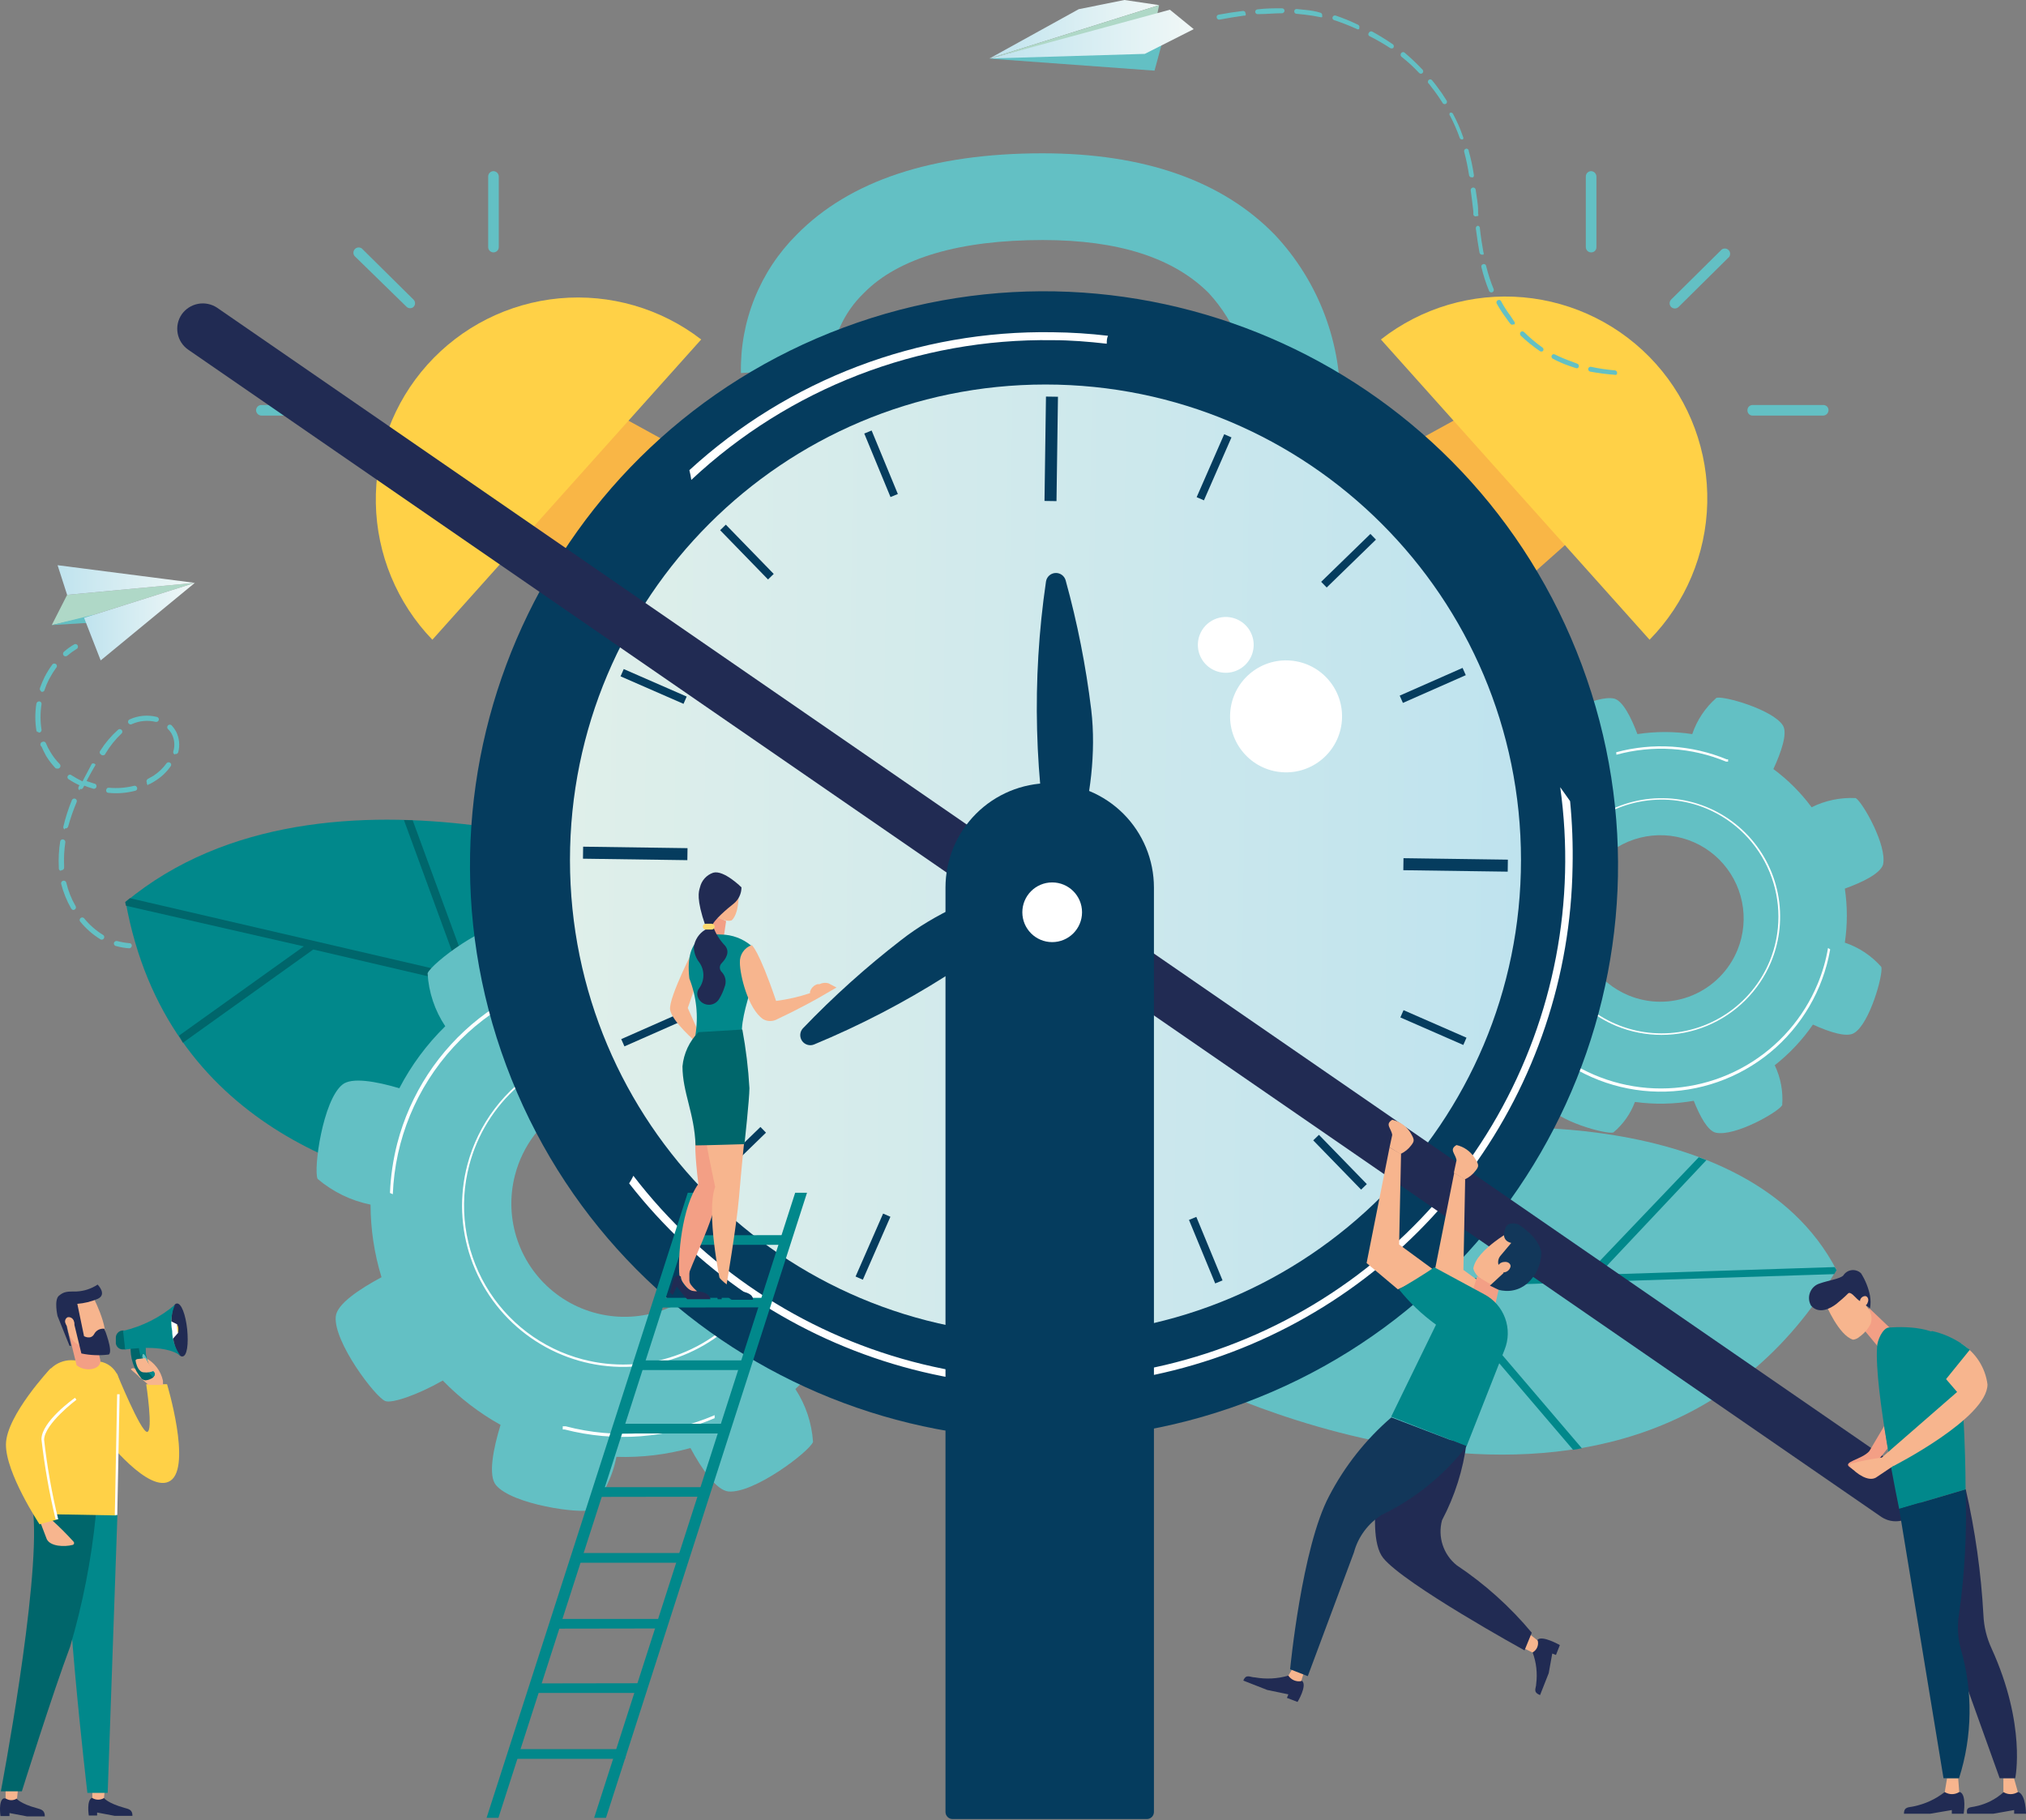<svg width="128" height="115" viewBox="0 0 128 115" fill="none" xmlns="http://www.w3.org/2000/svg">
<rect x="0" y="0" width="128" height="115" fill="#808080" stroke="none"/>
<path d="M92.279 71.371C92.279 71.371 110.379 69.392 116.026 80.24C103.26 101.706 75 86.985 75 86.985L92.279 71.371Z" fill="#63C0C4"/>
<path d="M116.026 80.264L115.881 80.505L91.229 81.301L99.941 91.51L99.386 91.606L90.614 81.326L80.961 81.627L81.516 81.132L100.255 80.529L107.326 73.12L107.809 73.301L100.991 80.541L115.917 80.059C115.966 80.136 116.011 80.217 116.05 80.3L116.026 80.264Z" fill="#01888B"/>
<path d="M30.363 72.911C31.376 70.586 33.198 68.708 35.491 67.624C36.681 67.102 37.963 66.825 39.262 66.811C40.56 66.798 41.848 67.047 43.048 67.543C44.46 68.065 45.708 68.95 46.668 70.109L52.68 67.387L42.465 55.228C42.465 55.228 20.654 46.432 7.94 56.983C10.506 71.198 23.056 74.707 29.742 75.576C29.817 74.662 30.027 73.764 30.363 72.911Z" fill="#01888B"/>
<path d="M25.519 51.812L29.105 61.604L8.207 56.751L7.91 56.999L7.957 57.228L19.191 59.796L11.312 65.433L11.438 65.669L11.554 65.885L19.791 59.993L38.502 64.361L24.946 74.642L25.58 74.808L39.124 64.457L52.344 67.492L52.648 67.328L52.38 67.042L29.713 61.746L26.073 51.831L25.519 51.812Z" fill="#00666B"/>
<path d="M41.958 64.203C43.58 66.166 44.38 68.682 44.19 71.222C44.13 72.24 43.884 73.239 43.464 74.168C46.011 74.572 48.533 75.116 51.02 75.798C52.638 76.244 54.245 76.735 55.852 77.237L45.082 64.102C43.773 63.781 42.446 63.531 41.109 63.354C41.409 63.62 41.692 63.903 41.958 64.203Z" fill="#FFD147"/>
<path d="M50.997 75.798L52.939 76.356L55.483 76.824L54.981 76.199L43.475 74.09V74.168C46.011 74.573 48.522 75.117 50.997 75.798Z" fill="white"/>
<path d="M86.675 29.417L93.896 25.444L100.647 32.866L93.739 39.004L88.159 32.341L86.675 29.417Z" fill="#F9B646"/>
<path d="M104.218 40.421C106.486 38.108 107.788 35.02 107.862 31.782C107.936 28.544 106.775 25.4 104.616 22.986C102.456 20.573 99.46 19.071 96.234 18.785C93.008 18.5 89.794 19.452 87.244 21.449L104.218 40.421Z" fill="#FFD147"/>
<path d="M44.87 29.417L37.639 25.444L30.898 32.866L37.806 39.004L43.386 32.341L44.87 29.417Z" fill="#F9B646"/>
<path d="M27.316 40.421C25.08 38.1 23.804 35.019 23.745 31.796C23.686 28.574 24.848 25.448 26.998 23.047C29.148 20.646 32.127 19.146 35.336 18.85C38.545 18.554 41.748 19.482 44.301 21.449L27.316 40.421Z" fill="#FFD147"/>
<path d="M84.666 25.813L78.997 25.411C79.037 22.859 78.094 20.39 76.364 18.514C74.132 16.282 70.65 15.166 65.884 15.166C60.673 15.166 56.767 16.282 54.58 18.514C53.288 19.756 52.535 21.455 52.481 23.246L46.812 23.57C46.777 21.948 47.071 20.337 47.678 18.833C48.284 17.329 49.189 15.964 50.339 14.82C53.687 11.416 58.887 9.687 65.862 9.687C72.301 9.687 77.234 11.428 80.548 14.842C81.924 16.309 82.996 18.034 83.703 19.916C84.409 21.799 84.737 23.803 84.666 25.813Z" fill="#63C0C4"/>
<path d="M20.063 74.484C21.022 75.302 22.174 75.863 23.411 76.113C23.414 77.668 23.648 79.213 24.103 80.7C22.697 81.459 21.279 82.396 21.212 83.189C21.067 84.784 23.701 88.266 24.337 88.523C24.739 88.69 26.346 88.155 27.975 87.228C29.048 88.335 30.278 89.279 31.624 90.029C31.156 91.558 30.832 93.232 31.334 93.835C32.361 95.074 36.691 95.665 37.316 95.397C38.141 94.442 38.703 93.288 38.945 92.049C40.523 92.101 42.1 91.913 43.621 91.492C44.358 92.853 45.262 94.159 46.02 94.237C47.627 94.382 51.109 91.737 51.366 91.112C51.289 89.918 50.905 88.765 50.25 87.764C51.463 86.643 52.495 85.341 53.308 83.903C54.703 84.293 56.12 84.517 56.656 84.07C57.895 83.043 58.486 78.713 58.218 78.077C57.407 77.354 56.423 76.851 55.361 76.615C55.431 74.896 55.22 73.178 54.736 71.526C55.919 70.835 56.968 70.053 57.024 69.373C57.169 67.777 54.535 64.295 53.899 64.038C52.85 64.085 51.83 64.404 50.942 64.965C49.742 63.707 48.343 62.655 46.802 61.851C47.159 60.534 47.337 59.24 46.902 58.726C45.875 57.487 41.545 56.896 40.92 57.164C40.226 57.989 39.76 58.981 39.57 60.043C37.876 60.036 36.192 60.299 34.582 60.824C33.867 59.574 33.042 58.436 32.35 58.369C30.743 58.224 27.261 60.869 27.015 61.494C27.081 62.69 27.467 63.846 28.131 64.842C26.964 65.986 25.984 67.308 25.23 68.759C23.757 68.324 22.205 68.045 21.625 68.536C20.398 69.529 19.795 73.848 20.063 74.484ZM41.266 69.127C42.636 69.484 43.868 70.24 44.808 71.298C45.748 72.356 46.352 73.668 46.546 75.07C46.74 76.472 46.513 77.899 45.895 79.172C45.278 80.445 44.296 81.506 43.075 82.222C41.854 82.937 40.449 83.273 39.036 83.19C37.623 83.106 36.268 82.605 35.14 81.75C34.012 80.896 33.163 79.726 32.7 78.389C32.237 77.052 32.181 75.607 32.539 74.238C32.775 73.33 33.187 72.476 33.752 71.727C34.318 70.978 35.026 70.348 35.836 69.873C36.646 69.398 37.541 69.088 38.471 68.96C39.401 68.832 40.347 68.889 41.255 69.127H41.266Z" fill="#63C0C4"/>
<path d="M41.925 66.337C43.875 66.843 45.631 67.916 46.97 69.42C48.31 70.924 49.173 72.792 49.451 74.788C49.728 76.783 49.407 78.815 48.529 80.628C47.65 82.441 46.253 83.952 44.515 84.97C42.777 85.989 40.776 86.469 38.765 86.349C36.755 86.229 34.825 85.516 33.219 84.298C31.614 83.081 30.407 81.415 29.749 79.511C29.092 77.607 29.014 75.55 29.526 73.602C30.213 70.999 31.903 68.773 34.227 67.412C36.55 66.05 39.318 65.664 41.925 66.337ZM36.814 85.889C38.735 86.393 40.762 86.316 42.639 85.668C44.516 85.02 46.159 83.829 47.36 82.248C48.561 80.666 49.266 78.764 49.386 76.782C49.507 74.8 49.037 72.826 48.036 71.111C47.035 69.396 45.547 68.016 43.762 67.146C41.977 66.275 39.974 65.954 38.007 66.222C36.039 66.49 34.195 67.335 32.707 68.65C31.219 69.966 30.155 71.693 29.649 73.613C29.312 74.89 29.231 76.22 29.409 77.528C29.587 78.836 30.021 80.096 30.686 81.237C31.352 82.377 32.236 83.374 33.287 84.173C34.338 84.971 35.537 85.554 36.814 85.889Z" fill="white"/>
<path d="M24.638 75.377L24.817 75.455C24.953 72.006 26.307 68.716 28.639 66.171C30.97 63.625 34.128 61.989 37.552 61.551C40.976 61.114 44.445 61.904 47.341 63.781C50.238 65.658 52.376 68.501 53.375 71.806H53.576C52.666 68.704 50.764 65.985 48.161 64.068C45.558 62.151 42.398 61.14 39.166 61.191C35.934 61.241 32.807 62.351 30.265 64.349C27.724 66.347 25.908 69.123 25.096 72.252C24.834 73.275 24.68 74.322 24.638 75.377Z" fill="white"/>
<path d="M45.15 89.416C42.18 90.692 38.869 90.939 35.742 90.119H35.553C35.553 90.186 35.553 90.253 35.553 90.32H35.675C38.826 91.135 42.158 90.884 45.15 89.606C45.145 89.542 45.145 89.479 45.15 89.416Z" fill="white"/>
<path d="M118.859 61.093C118.24 60.387 117.444 59.858 116.554 59.561C116.723 58.429 116.723 57.278 116.554 56.146C117.664 55.748 118.774 55.205 118.967 54.638C119.245 53.431 117.676 50.68 117.242 50.426C116.278 50.378 115.319 50.577 114.454 51.005C113.775 50.086 112.961 49.272 112.041 48.592C112.536 47.518 112.946 46.336 112.644 45.841C112.017 44.84 108.928 43.959 108.445 44.091C107.741 44.706 107.212 45.498 106.913 46.384C105.765 46.209 104.598 46.209 103.45 46.384C103.052 45.322 102.521 44.272 101.978 44.14C100.831 43.874 98.02 45.443 97.779 45.877C97.711 46.741 97.873 47.607 98.249 48.387C97.232 49.056 96.324 49.878 95.558 50.825C94.581 50.39 93.579 50.088 93.145 50.366C92.144 50.993 91.275 54.082 91.407 54.565C91.915 55.181 92.577 55.651 93.326 55.929C93.127 57.176 93.127 58.446 93.326 59.693C92.397 60.08 91.552 60.538 91.444 61.033C91.166 62.239 92.747 64.978 93.181 65.232C93.949 65.298 94.721 65.17 95.426 64.858C96.173 65.893 97.087 66.798 98.129 67.537C97.73 68.466 97.477 69.383 97.73 69.805C98.358 70.819 101.447 71.687 101.929 71.555C102.544 71.041 103.014 70.375 103.293 69.624C104.528 69.794 105.782 69.769 107.009 69.552C107.396 70.529 107.89 71.446 108.397 71.567C109.604 71.832 112.355 70.264 112.596 69.829C112.663 68.962 112.501 68.092 112.126 67.307C113.054 66.576 113.868 65.71 114.539 64.737C115.577 65.208 116.675 65.57 117.145 65.268C118.123 64.677 118.991 61.576 118.859 61.093ZM102.883 62.891C101.923 62.492 101.103 61.818 100.526 60.954C99.949 60.09 99.641 59.075 99.64 58.036C99.64 56.996 99.947 55.981 100.523 55.116C101.099 54.251 101.918 53.576 102.877 53.176C103.836 52.777 104.892 52.67 105.912 52.87C106.932 53.069 107.869 53.566 108.607 54.298C109.344 55.03 109.849 55.964 110.056 56.982C110.264 58 110.165 59.057 109.773 60.019C109.511 60.661 109.124 61.246 108.636 61.738C108.147 62.231 107.566 62.622 106.925 62.889C106.285 63.156 105.598 63.293 104.904 63.294C104.21 63.294 103.523 63.157 102.883 62.891Z" fill="#63C0C4"/>
<path d="M102.11 64.822C100.745 64.253 99.578 63.293 98.758 62.062C97.939 60.83 97.502 59.384 97.504 57.905C97.506 56.425 97.947 54.98 98.77 53.751C99.593 52.522 100.762 51.565 102.129 51C103.496 50.435 105 50.289 106.451 50.578C107.901 50.868 109.233 51.581 110.278 52.628C111.324 53.675 112.035 55.007 112.323 56.458C112.611 57.909 112.463 59.413 111.896 60.779C111.131 62.61 109.671 64.063 107.838 64.82C106.004 65.578 103.945 65.578 102.11 64.822ZM107.818 51.09C106.469 50.529 104.985 50.38 103.552 50.663C102.119 50.946 100.802 51.647 99.767 52.678C98.733 53.709 98.028 55.024 97.74 56.456C97.453 57.889 97.597 59.374 98.154 60.724C98.711 62.074 99.656 63.229 100.87 64.042C102.083 64.856 103.51 65.291 104.971 65.293C106.431 65.295 107.86 64.864 109.075 64.054C110.291 63.244 111.239 62.092 111.8 60.743C112.545 58.934 112.545 56.904 111.799 55.096C111.053 53.287 109.622 51.847 107.818 51.09Z" fill="white"/>
<path d="M115.625 59.983L115.492 59.898C115.361 60.673 115.142 61.43 114.841 62.155C113.944 64.318 112.364 66.129 110.341 67.31C108.319 68.491 105.966 68.978 103.641 68.696C101.316 68.414 99.147 67.379 97.466 65.749C95.784 64.12 94.682 61.984 94.328 59.669H94.183C94.552 62.224 95.819 64.564 97.758 66.27C99.696 67.975 102.179 68.934 104.76 68.975C107.341 69.015 109.853 68.135 111.844 66.492C113.835 64.848 115.175 62.549 115.625 60.007V59.983Z" fill="white"/>
<path d="M102.123 47.687C104.416 47.06 106.852 47.213 109.049 48.122H109.181C109.175 48.074 109.175 48.025 109.181 47.977H109.085C106.873 47.063 104.421 46.907 102.11 47.53L102.123 47.687Z" fill="white"/>
<path d="M78.611 88.648C97.377 81.66 106.925 60.784 99.938 42.018C92.951 23.253 72.074 13.705 53.309 20.692C34.543 27.679 24.995 48.556 31.982 67.321C38.969 86.087 59.846 95.635 78.611 88.648Z" fill="#053C5E"/>
<path d="M99.197 50.621L99.096 50.476L98.572 49.739C99.578 56.919 98.179 64.23 94.594 70.532C91.008 76.833 85.438 81.771 78.752 84.574C72.066 87.377 64.64 87.889 57.633 86.029C50.626 84.169 44.431 80.041 40.016 74.291C39.938 74.457 39.848 74.617 39.748 74.771C43.993 80.208 49.82 84.194 56.426 86.18C63.032 88.165 70.092 88.053 76.631 85.857C83.17 83.662 88.867 79.492 92.937 73.923C97.007 68.353 99.248 61.658 99.353 54.761C99.383 53.379 99.331 51.997 99.197 50.621Z" fill="white"/>
<path d="M43.676 30.321C49.857 24.533 58.042 21.369 66.509 21.494C67.625 21.494 68.741 21.583 69.924 21.717C69.924 21.55 69.924 21.382 70.002 21.215C68.847 21.079 67.684 21.004 66.52 20.992C58.031 20.849 49.811 23.969 43.553 29.707C43.606 29.91 43.647 30.114 43.676 30.321Z" fill="white"/>
<path d="M66.052 84.379C82.644 84.379 96.094 70.929 96.094 54.337C96.094 37.745 82.644 24.295 66.052 24.295C49.46 24.295 36.01 37.745 36.01 54.337C36.01 70.929 49.46 84.379 66.052 84.379Z" fill="url(#paint0_linear_18_17946)"/>
<path d="M66.083 25.057L65.99 31.652L66.748 31.663L66.841 25.068L66.083 25.057Z" fill="#053C5E"/>
<path d="M65.342 76.913L65.248 83.508L66.007 83.519L66.1 76.924L65.342 76.913Z" fill="#053C5E"/>
<path d="M88.671 54.224L88.66 54.983L95.255 55.075L95.265 54.316L88.671 54.224Z" fill="#053C5E"/>
<path d="M36.842 53.497L36.831 54.256L43.426 54.349L43.437 53.59L36.842 53.497Z" fill="#053C5E"/>
<path d="M83.328 71.703L82.968 72.053L85.994 75.166L86.354 74.816L83.328 71.703Z" fill="#053C5E"/>
<path d="M45.857 33.15L45.497 33.5L48.523 36.613L48.883 36.263L45.857 33.15Z" fill="#053C5E"/>
<path d="M86.581 33.735L83.469 36.761L83.819 37.121L86.931 34.095L86.581 33.735Z" fill="#053C5E"/>
<path d="M48.044 71.206L44.931 74.232L45.281 74.592L48.394 71.566L48.044 71.206Z" fill="#053C5E"/>
<path d="M92.403 42.201L88.431 43.953L88.634 44.413L92.606 42.66L92.403 42.201Z" fill="#053C5E"/>
<path d="M43.22 63.903L39.249 65.656L39.451 66.115L43.423 64.363L43.22 63.903Z" fill="#053C5E"/>
<path d="M77.343 27.436L75.603 31.413L76.063 31.614L77.803 27.637L77.343 27.436Z" fill="#053C5E"/>
<path d="M55.794 76.679L54.054 80.656L54.514 80.857L56.255 76.88L55.794 76.679Z" fill="#053C5E"/>
<path d="M55.068 27.201L54.603 27.393L56.261 31.406L56.725 31.214L55.068 27.201Z" fill="#053C5E"/>
<path d="M75.582 76.888L75.118 77.08L76.775 81.093L77.239 80.901L75.582 76.888Z" fill="#053C5E"/>
<path d="M39.407 42.274L39.206 42.734L43.184 44.472L43.385 44.012L39.407 42.274Z" fill="#053C5E"/>
<path d="M88.674 63.826L88.473 64.286L92.45 66.026L92.651 65.566L88.674 63.826Z" fill="#053C5E"/>
<path d="M66.565 55.453C65.335 49.288 65.173 42.958 66.085 36.738C66.108 36.596 66.179 36.465 66.285 36.368C66.392 36.271 66.529 36.213 66.673 36.204C66.817 36.195 66.96 36.235 67.079 36.318C67.197 36.401 67.283 36.522 67.324 36.66C68.065 39.343 68.606 42.077 68.942 44.84C69.6 50.353 67.224 56.435 66.565 55.453Z" fill="#053C5E"/>
<path d="M67.257 55.955C62.595 60.189 57.238 63.587 51.421 65.999C51.288 66.05 51.142 66.054 51.007 66.012C50.871 65.97 50.753 65.884 50.672 65.767C50.591 65.65 50.552 65.509 50.56 65.367C50.568 65.225 50.624 65.09 50.718 64.984C52.645 62.973 54.719 61.108 56.923 59.404C61.309 55.967 67.759 54.884 67.257 55.955Z" fill="#053C5E"/>
<path d="M63.764 53.79C63.757 54.307 63.904 54.814 64.186 55.247C64.467 55.68 64.871 56.02 65.345 56.223C65.82 56.427 66.344 56.486 66.852 56.391C67.36 56.297 67.828 56.054 68.198 55.694C68.568 55.333 68.822 54.871 68.93 54.366C69.037 53.861 68.992 53.335 68.8 52.855C68.609 52.376 68.279 51.964 67.854 51.671C67.428 51.379 66.925 51.219 66.409 51.212C66.066 51.207 65.724 51.269 65.405 51.395C65.086 51.522 64.795 51.711 64.549 51.95C64.303 52.19 64.107 52.476 63.972 52.792C63.838 53.108 63.767 53.447 63.764 53.79Z" fill="white"/>
<path d="M65.226 53.802C65.226 54.022 65.291 54.238 65.414 54.422C65.537 54.605 65.711 54.748 65.915 54.833C66.119 54.917 66.343 54.939 66.56 54.896C66.776 54.853 66.975 54.747 67.131 54.591C67.287 54.435 67.393 54.236 67.436 54.019C67.48 53.803 67.457 53.578 67.373 53.374C67.288 53.171 67.145 52.996 66.962 52.874C66.778 52.751 66.563 52.686 66.342 52.686C66.046 52.686 65.762 52.803 65.553 53.013C65.344 53.222 65.226 53.506 65.226 53.802Z" fill="#053C5E"/>
<path d="M110.401 25.913C110.401 25.827 110.435 25.745 110.496 25.684C110.556 25.624 110.639 25.59 110.725 25.59H115.188C115.233 25.588 115.277 25.596 115.318 25.612C115.36 25.628 115.397 25.653 115.429 25.684C115.46 25.715 115.485 25.753 115.501 25.794C115.517 25.836 115.525 25.88 115.523 25.924C115.52 26.012 115.484 26.096 115.422 26.158C115.36 26.22 115.276 26.256 115.188 26.259H110.725C110.68 26.259 110.636 26.25 110.595 26.233C110.555 26.215 110.518 26.189 110.487 26.157C110.457 26.124 110.434 26.086 110.419 26.044C110.404 26.002 110.398 25.957 110.401 25.913Z" fill="#63C0C4"/>
<path d="M100.524 15.947C100.569 15.949 100.613 15.941 100.654 15.925C100.696 15.909 100.733 15.884 100.765 15.853C100.796 15.821 100.821 15.784 100.837 15.743C100.853 15.701 100.861 15.657 100.859 15.613V11.149C100.856 11.061 100.82 10.977 100.758 10.915C100.696 10.853 100.612 10.817 100.524 10.814C100.436 10.814 100.351 10.849 100.288 10.912C100.225 10.975 100.19 11.06 100.19 11.149V15.613C100.19 15.701 100.225 15.787 100.288 15.849C100.351 15.912 100.436 15.947 100.524 15.947Z" fill="#63C0C4"/>
<path d="M105.58 19.396C105.519 19.333 105.484 19.249 105.484 19.162C105.484 19.074 105.519 18.99 105.58 18.927L108.772 15.769C108.836 15.72 108.916 15.697 108.996 15.703C109.077 15.709 109.152 15.743 109.209 15.8C109.266 15.857 109.301 15.933 109.306 16.013C109.312 16.093 109.289 16.173 109.24 16.238L106.049 19.396C105.986 19.457 105.902 19.491 105.814 19.491C105.727 19.491 105.642 19.457 105.58 19.396Z" fill="#63C0C4"/>
<path d="M21.312 25.913C21.309 25.826 21.273 25.744 21.21 25.684C21.148 25.623 21.064 25.589 20.977 25.59H16.513C16.424 25.59 16.339 25.625 16.277 25.688C16.214 25.75 16.178 25.835 16.178 25.924C16.181 26.012 16.218 26.096 16.28 26.158C16.342 26.22 16.425 26.256 16.513 26.259H20.977C21.023 26.261 21.068 26.253 21.11 26.236C21.152 26.219 21.19 26.193 21.222 26.161C21.253 26.128 21.278 26.089 21.293 26.047C21.309 26.004 21.315 25.958 21.312 25.913Z" fill="#63C0C4"/>
<path d="M31.177 15.947C31.088 15.947 31.003 15.912 30.941 15.849C30.878 15.787 30.843 15.701 30.843 15.613V11.149C30.843 11.06 30.878 10.975 30.941 10.912C31.003 10.849 31.088 10.814 31.177 10.814C31.265 10.817 31.349 10.853 31.411 10.915C31.473 10.977 31.509 11.061 31.512 11.149V15.613C31.512 15.701 31.477 15.787 31.414 15.849C31.351 15.912 31.266 15.947 31.177 15.947Z" fill="#63C0C4"/>
<path d="M26.122 19.396C26.154 19.366 26.179 19.329 26.196 19.289C26.213 19.249 26.222 19.205 26.222 19.162C26.222 19.118 26.213 19.074 26.196 19.034C26.179 18.994 26.154 18.957 26.122 18.927L22.93 15.769C22.901 15.73 22.865 15.699 22.823 15.676C22.78 15.653 22.734 15.639 22.686 15.636C22.638 15.632 22.59 15.639 22.545 15.656C22.5 15.673 22.459 15.699 22.426 15.733C22.392 15.767 22.366 15.808 22.349 15.853C22.332 15.898 22.325 15.946 22.328 15.993C22.332 16.041 22.345 16.088 22.368 16.13C22.391 16.172 22.423 16.209 22.462 16.238L25.698 19.396C25.757 19.447 25.832 19.475 25.91 19.475C25.988 19.475 26.063 19.447 26.122 19.396Z" fill="#63C0C4"/>
<path d="M84.779 45.534C84.929 43.586 83.472 41.886 81.523 41.736C79.576 41.586 77.875 43.044 77.725 44.992C77.575 46.94 79.033 48.64 80.981 48.79C82.929 48.94 84.629 47.483 84.779 45.534Z" fill="white"/>
<path d="M75.794 40.12C75.67 40.447 75.646 40.805 75.725 41.146C75.805 41.488 75.985 41.798 76.242 42.037C76.499 42.276 76.821 42.432 77.167 42.487C77.513 42.542 77.868 42.492 78.186 42.344C78.504 42.197 78.771 41.957 78.952 41.657C79.133 41.357 79.221 41.01 79.204 40.659C79.187 40.309 79.065 39.972 78.856 39.691C78.646 39.41 78.357 39.198 78.026 39.082C77.592 38.929 77.116 38.953 76.699 39.147C76.282 39.341 75.957 39.69 75.794 40.12Z" fill="white"/>
<path d="M30.742 114.857L43.453 75.362H44.201L31.49 114.857H30.742Z" fill="#01888B"/>
<path d="M37.538 114.857L50.238 75.362H50.986L38.286 114.857H37.538Z" fill="#01888B"/>
<path d="M40.049 85.953V86.567H47.08L47.203 85.953H40.049Z" fill="#01888B"/>
<path d="M41.5 82.002V82.616L48.542 82.605L48.665 82.002H41.5Z" fill="#01888B"/>
<path d="M42.705 78.052V78.654H49.747L49.859 78.041L42.705 78.052Z" fill="#01888B"/>
<path d="M38.766 89.959V90.573H45.808L45.919 89.959H38.766Z" fill="#01888B"/>
<path d="M37.561 93.966V94.58L44.603 94.569L44.725 93.966H37.561Z" fill="#01888B"/>
<path d="M36.322 98.128L36.043 98.742H43.074L43.196 98.128H36.322Z" fill="#01888B"/>
<path d="M35.005 102.291L34.715 102.905L41.757 102.894L41.868 102.291H35.005Z" fill="#01888B"/>
<path d="M33.766 106.364L33.487 106.967H40.518L40.641 106.353L33.766 106.364Z" fill="#01888B"/>
<path d="M32.751 110.516L32.461 111.13H39.491L39.614 110.516H32.751Z" fill="#01888B"/>
<path d="M43.978 59.649C43.978 59.649 42.214 63.053 42.337 63.801C42.46 64.549 43.978 65.843 43.978 65.843L44.223 65.419L43.453 63.689L44.446 60.832L43.978 59.649Z" fill="#F7B58E"/>
<path d="M45.875 58.199L45.73 59.169H44.859L44.77 57.674L45.875 58.199Z" fill="#F39F85"/>
<path d="M47.459 62.495V59.75C46.926 59.304 46.257 59.056 45.562 59.047C45.399 59.034 45.235 59.034 45.071 59.047C45.071 59.047 43.208 58.89 43.553 61.825C44.002 62.967 44.133 64.209 43.933 65.419C43.933 65.419 45.864 66.2 46.946 65.642C46.678 65.028 47.181 63.31 47.448 62.484L47.459 62.495Z" fill="#01888B"/>
<path d="M44.569 58.734C44.369 58.852 44.199 59.013 44.071 59.207C43.944 59.4 43.862 59.62 43.833 59.85C43.845 60.203 43.97 60.544 44.19 60.821C44.353 61.055 44.44 61.334 44.44 61.619C44.44 61.904 44.353 62.183 44.19 62.417C44.132 62.488 44.09 62.571 44.069 62.66C44.048 62.748 44.047 62.841 44.067 62.93C44.105 63.074 44.185 63.203 44.296 63.301C44.408 63.399 44.546 63.461 44.693 63.48C44.84 63.5 44.99 63.474 45.123 63.408C45.256 63.342 45.366 63.238 45.44 63.109C45.581 62.878 45.694 62.631 45.774 62.372C45.842 62.212 45.862 62.036 45.83 61.865C45.798 61.695 45.717 61.537 45.596 61.413C45.559 61.376 45.529 61.333 45.509 61.285C45.489 61.237 45.478 61.185 45.478 61.134C45.478 61.082 45.489 61.03 45.509 60.982C45.529 60.934 45.559 60.891 45.596 60.855C45.864 60.576 46.143 60.14 45.797 59.739C45.463 59.392 45.208 58.977 45.049 58.522L44.569 58.734Z" fill="#212B53"/>
<path d="M42.929 80.63L43.453 80.719C43.554 80.083 45.172 77.036 45.306 75.452C45.425 74.204 45.607 72.964 45.852 71.735L44.123 71.222C44.123 71.222 43.676 71.222 44.123 74.804C43.085 76.233 42.795 79.458 42.929 80.63Z" fill="#F39F85"/>
<path d="M46.667 55.877H45.071L44.781 56.993H44.848C44.985 57.101 45.092 57.241 45.16 57.401C45.228 57.561 45.255 57.735 45.239 57.908C45.426 58.029 45.634 58.112 45.852 58.154C45.973 58.189 46.1 58.189 46.221 58.154C46.801 57.663 46.667 55.877 46.667 55.877Z" fill="#F7B58E"/>
<path d="M44.569 58.5C44.982 58.556 44.324 58.5 44.982 58.556C44.982 58.199 46.098 57.295 46.343 57.105C46.5 56.981 46.626 56.823 46.713 56.643C46.8 56.464 46.845 56.267 46.846 56.067C46.846 56.067 45.73 54.951 45.06 55.141C44.853 55.211 44.668 55.333 44.521 55.495C44.375 55.657 44.272 55.854 44.223 56.067C44.145 56.335 43.978 56.781 44.569 58.5Z" fill="#212B53"/>
<path d="M44.212 69.927C44.212 69.927 44.614 72.371 45.183 74.994C44.591 76.568 45.495 80.987 45.507 80.976C45.518 80.965 45.886 81.288 45.886 81.288C45.886 81.288 46.544 77.393 46.69 75.641C46.834 73.889 47.058 71.735 47.058 71.735L44.212 69.927Z" fill="#F7B58E"/>
<path d="M45.44 80.719C45.37 80.777 45.315 80.851 45.28 80.934C45.245 81.018 45.231 81.109 45.239 81.199C45.239 81.467 45.339 82.092 45.339 82.092H45.596V81.545C45.596 81.545 46.143 82.125 46.232 82.125H47.571C47.571 82.125 47.66 81.735 46.868 81.601C46.313 81.46 45.814 81.152 45.44 80.719Z" fill="#053C5E"/>
<path d="M44.96 58.366H44.591C44.487 58.366 44.402 58.448 44.402 58.55C44.402 58.652 44.487 58.734 44.591 58.734H44.96C45.064 58.734 45.149 58.652 45.149 58.55C45.149 58.448 45.064 58.366 44.96 58.366Z" fill="#FFDA70"/>
<path d="M46.901 65.051C47.128 66.275 47.278 67.513 47.348 68.756C47.348 69.425 47.035 72.293 47.035 72.293C47.035 72.293 44.458 72.371 43.944 72.371C43.877 70.34 43.118 69.024 43.118 67.372C43.197 66.56 43.552 65.8 44.123 65.218L46.901 65.051Z" fill="#00666B"/>
<path d="M51.778 62.183H51.656C51.541 62.215 51.437 62.276 51.353 62.36C51.269 62.444 51.208 62.548 51.176 62.663V62.752C50.479 62.984 49.761 63.149 49.033 63.243C47.917 59.962 47.493 59.716 47.493 59.716C47.264 59.796 47.067 59.948 46.932 60.149C46.797 60.35 46.732 60.59 46.745 60.832C46.745 61.58 47.247 63.723 48.207 64.392C48.345 64.472 48.501 64.513 48.659 64.513C48.818 64.513 48.974 64.472 49.111 64.392C50.651 63.667 51.734 63.042 51.734 63.042L52.85 62.395L52.336 62.127C52.15 62.076 51.951 62.096 51.778 62.183Z" fill="#F7B58E"/>
<path d="M43.553 80.284V80.831C43.544 80.949 43.575 81.068 43.643 81.165C43.76 81.322 43.895 81.464 44.045 81.59C43.654 81.712 43.308 81.277 43.118 80.987C43.03 80.843 42.995 80.674 43.018 80.507L43.085 80.072L43.553 80.284Z" fill="#F39F85"/>
<path d="M42.929 80.585C42.929 80.585 42.594 80.585 42.538 80.875C42.482 81.165 42.315 81.668 42.315 81.668L42.505 81.813L42.761 81.288C42.962 81.571 43.182 81.84 43.42 82.092H44.882C44.882 82.092 44.882 81.612 43.966 81.59C43.051 81.567 42.929 80.585 42.929 80.585Z" fill="#212B53"/>
<path d="M4.241 37.586L3.27 39.495L5.312 39.037L12.309 36.828L4.241 37.586Z" fill="#AFD8C7"/>
<path d="M3.27 39.495L6.741 39.283L5.892 38.847L3.27 39.495Z" fill="#63C0C4"/>
<path d="M4.241 37.586L3.638 35.712L12.309 36.828L4.241 37.586Z" fill="url(#paint1_linear_18_17946)"/>
<path d="M12.309 36.828L5.312 39.037L6.361 41.727L12.309 36.828Z" fill="url(#paint2_linear_18_17946)"/>
<path d="M4.029 41.425C3.998 41.394 3.981 41.352 3.981 41.308C3.981 41.264 3.998 41.222 4.029 41.191C4.238 41.004 4.466 40.84 4.71 40.7C4.745 40.689 4.784 40.69 4.819 40.703C4.854 40.717 4.884 40.741 4.903 40.774C4.922 40.806 4.93 40.843 4.925 40.881C4.921 40.918 4.904 40.953 4.877 40.979C4.653 41.115 4.441 41.268 4.241 41.437C4.21 41.459 4.171 41.471 4.133 41.469C4.094 41.467 4.057 41.451 4.029 41.425Z" fill="#63C0C4"/>
<path d="M6.361 59.359C5.873 59.063 5.439 58.685 5.078 58.243C5.063 58.229 5.051 58.211 5.043 58.192C5.035 58.173 5.031 58.152 5.031 58.132C5.031 58.111 5.035 58.09 5.043 58.071C5.051 58.052 5.063 58.035 5.078 58.02C5.092 58.003 5.11 57.99 5.131 57.981C5.151 57.972 5.173 57.967 5.195 57.967C5.217 57.967 5.239 57.972 5.259 57.981C5.279 57.99 5.297 58.003 5.312 58.02C5.649 58.434 6.052 58.788 6.506 59.069C6.525 59.079 6.542 59.093 6.555 59.111C6.568 59.128 6.578 59.147 6.583 59.168C6.588 59.189 6.589 59.211 6.586 59.233C6.582 59.254 6.574 59.274 6.562 59.292C6.543 59.327 6.512 59.352 6.475 59.365C6.437 59.377 6.397 59.375 6.361 59.359ZM4.564 57.473C4.564 57.473 4.564 57.473 4.497 57.406C4.214 56.913 4 56.384 3.861 55.833C3.856 55.792 3.866 55.75 3.889 55.716C3.913 55.682 3.948 55.658 3.988 55.648C4.028 55.638 4.071 55.644 4.107 55.663C4.143 55.683 4.171 55.716 4.185 55.755C4.306 56.28 4.505 56.784 4.776 57.25C4.788 57.269 4.795 57.29 4.798 57.312C4.801 57.333 4.799 57.355 4.793 57.377C4.787 57.398 4.776 57.417 4.762 57.434C4.747 57.45 4.729 57.464 4.709 57.473C4.688 57.487 4.663 57.495 4.637 57.495C4.611 57.495 4.586 57.487 4.564 57.473ZM3.806 55.018C3.782 55.004 3.761 54.984 3.746 54.961C3.731 54.938 3.72 54.911 3.716 54.884V54.806C3.687 54.25 3.717 53.693 3.806 53.143C3.819 53.107 3.845 53.077 3.879 53.057C3.913 53.038 3.952 53.032 3.99 53.038C4.028 53.045 4.063 53.064 4.089 53.094C4.114 53.123 4.128 53.16 4.129 53.199C4.054 53.705 4.027 54.217 4.051 54.728V54.806C4.054 54.849 4.041 54.891 4.014 54.924C3.987 54.957 3.948 54.979 3.906 54.984L3.806 55.018ZM4.085 52.407C4.051 52.39 4.024 52.361 4.01 52.326C3.996 52.291 3.994 52.253 4.006 52.217C4.141 51.649 4.32 51.093 4.542 50.554C4.559 50.515 4.591 50.484 4.63 50.467C4.67 50.451 4.714 50.45 4.754 50.465C4.793 50.482 4.824 50.514 4.841 50.553C4.858 50.592 4.858 50.637 4.843 50.677C4.632 51.178 4.453 51.693 4.308 52.217C4.297 52.26 4.27 52.297 4.233 52.319C4.195 52.343 4.15 52.35 4.107 52.34L4.085 52.407ZM5.033 49.94C4.995 49.919 4.967 49.884 4.954 49.842C4.942 49.8 4.946 49.756 4.966 49.717C4.98 49.681 4.999 49.648 5.022 49.617C4.773 49.503 4.534 49.368 4.308 49.215C4.293 49.2 4.281 49.183 4.273 49.164C4.265 49.145 4.261 49.124 4.261 49.103C4.261 49.083 4.265 49.062 4.273 49.043C4.281 49.024 4.293 49.006 4.308 48.992C4.322 48.977 4.34 48.965 4.359 48.957C4.378 48.949 4.399 48.945 4.419 48.945C4.44 48.945 4.461 48.949 4.48 48.957C4.499 48.965 4.516 48.977 4.531 48.992C4.75 49.131 4.978 49.258 5.212 49.371C5.39 49.025 5.58 48.679 5.803 48.255C5.823 48.243 5.845 48.236 5.867 48.233C5.89 48.23 5.913 48.232 5.935 48.238C5.957 48.244 5.977 48.255 5.995 48.269C6.013 48.284 6.027 48.302 6.038 48.322C5.825 48.69 5.636 49.025 5.468 49.349L5.937 49.505C5.962 49.506 5.987 49.513 6.01 49.525C6.032 49.536 6.052 49.553 6.067 49.574C6.081 49.594 6.092 49.618 6.096 49.643C6.1 49.668 6.099 49.694 6.092 49.718C6.085 49.743 6.073 49.765 6.056 49.784C6.039 49.803 6.018 49.818 5.994 49.827C5.971 49.837 5.945 49.841 5.92 49.839C5.894 49.838 5.87 49.83 5.848 49.818C5.669 49.77 5.494 49.71 5.323 49.639L5.256 49.762C5.249 49.782 5.238 49.801 5.223 49.816C5.208 49.832 5.189 49.844 5.169 49.852C5.149 49.859 5.127 49.862 5.105 49.86C5.084 49.858 5.063 49.851 5.044 49.84L5.033 49.94ZM3.56 48.59C3.313 48.34 3.096 48.063 2.913 47.764C2.812 47.574 2.712 47.373 2.623 47.173C2.596 47.154 2.575 47.127 2.563 47.096C2.551 47.065 2.549 47.032 2.556 47C2.563 46.968 2.58 46.938 2.603 46.915C2.627 46.892 2.657 46.877 2.69 46.871C2.709 46.862 2.731 46.858 2.752 46.857C2.774 46.857 2.795 46.861 2.815 46.869C2.835 46.878 2.853 46.89 2.868 46.906C2.883 46.922 2.894 46.94 2.902 46.961C2.979 47.15 3.072 47.333 3.181 47.507C3.344 47.788 3.543 48.047 3.772 48.277C3.803 48.309 3.82 48.351 3.82 48.395C3.82 48.438 3.803 48.48 3.772 48.512C3.744 48.542 3.706 48.562 3.665 48.566C3.624 48.57 3.582 48.559 3.549 48.534L3.56 48.59ZM6.796 50.085C6.766 50.073 6.741 50.051 6.725 50.023C6.708 49.994 6.702 49.961 6.707 49.929C6.707 49.907 6.712 49.884 6.721 49.864C6.73 49.843 6.743 49.825 6.76 49.81C6.777 49.795 6.797 49.784 6.819 49.778C6.841 49.771 6.863 49.77 6.886 49.773C7.417 49.822 7.953 49.78 8.47 49.65C8.491 49.645 8.512 49.645 8.533 49.648C8.554 49.652 8.574 49.659 8.591 49.671C8.609 49.682 8.624 49.697 8.636 49.715C8.648 49.732 8.656 49.752 8.66 49.773C8.667 49.793 8.669 49.814 8.667 49.834C8.665 49.855 8.658 49.875 8.648 49.893C8.637 49.911 8.623 49.927 8.606 49.939C8.589 49.951 8.569 49.959 8.548 49.963C7.996 50.108 7.421 50.153 6.852 50.096L6.796 50.085ZM2.388 46.269C2.366 46.257 2.347 46.241 2.332 46.222C2.317 46.203 2.305 46.181 2.299 46.157C2.21 45.595 2.21 45.023 2.299 44.461C2.307 44.417 2.331 44.379 2.366 44.352C2.401 44.325 2.445 44.312 2.489 44.316C2.51 44.318 2.531 44.325 2.55 44.337C2.569 44.348 2.585 44.363 2.598 44.381C2.611 44.399 2.619 44.419 2.623 44.44C2.628 44.462 2.627 44.484 2.623 44.505C2.539 45.034 2.539 45.573 2.623 46.101C2.629 46.144 2.619 46.188 2.594 46.223C2.569 46.258 2.531 46.283 2.489 46.291C2.465 46.288 2.443 46.279 2.423 46.266C2.404 46.252 2.388 46.234 2.377 46.213L2.388 46.269ZM9.352 49.617C9.324 49.597 9.302 49.57 9.288 49.538C9.274 49.507 9.27 49.472 9.274 49.438C9.254 49.399 9.25 49.355 9.262 49.313C9.275 49.271 9.303 49.236 9.341 49.215L9.698 49.014C10.024 48.8 10.307 48.527 10.535 48.211C10.566 48.18 10.608 48.163 10.652 48.163C10.696 48.163 10.738 48.18 10.769 48.211C10.784 48.225 10.796 48.242 10.804 48.261C10.812 48.281 10.816 48.301 10.816 48.322C10.816 48.343 10.812 48.363 10.804 48.383C10.796 48.402 10.784 48.419 10.769 48.434C10.52 48.784 10.206 49.084 9.843 49.315C9.72 49.396 9.594 49.471 9.464 49.538C9.439 49.548 9.412 49.551 9.385 49.55L9.352 49.617ZM6.339 47.653C6.311 47.622 6.296 47.582 6.296 47.541C6.296 47.5 6.311 47.46 6.339 47.429C6.647 46.94 7.023 46.497 7.455 46.112C7.469 46.098 7.487 46.086 7.506 46.078C7.525 46.07 7.546 46.066 7.566 46.066C7.587 46.066 7.608 46.07 7.627 46.078C7.646 46.086 7.663 46.098 7.678 46.112C7.695 46.127 7.708 46.145 7.717 46.165C7.726 46.185 7.731 46.207 7.731 46.23C7.731 46.252 7.726 46.274 7.717 46.294C7.708 46.314 7.695 46.332 7.678 46.347C7.288 46.716 6.95 47.136 6.674 47.597C6.663 47.635 6.639 47.668 6.607 47.692C6.575 47.715 6.536 47.727 6.496 47.726C6.457 47.724 6.418 47.71 6.388 47.684C6.357 47.659 6.336 47.624 6.328 47.586L6.339 47.653ZM2.6 43.68C2.567 43.659 2.542 43.629 2.527 43.592C2.513 43.556 2.512 43.516 2.522 43.479C2.609 43.235 2.71 42.997 2.823 42.764C2.967 42.489 3.131 42.224 3.315 41.972C3.346 41.941 3.388 41.924 3.432 41.924C3.476 41.924 3.518 41.941 3.549 41.972C3.564 41.987 3.576 42.004 3.584 42.023C3.592 42.042 3.596 42.063 3.596 42.084C3.596 42.105 3.592 42.125 3.584 42.144C3.576 42.163 3.564 42.181 3.549 42.195C3.379 42.43 3.227 42.676 3.091 42.932C2.982 43.148 2.889 43.372 2.812 43.601C2.806 43.623 2.796 43.643 2.781 43.66C2.767 43.676 2.749 43.69 2.729 43.7C2.709 43.709 2.687 43.714 2.665 43.715C2.643 43.715 2.621 43.711 2.6 43.702V43.68ZM11.037 47.675C11.003 47.658 10.975 47.63 10.959 47.596C10.943 47.561 10.939 47.522 10.948 47.485C11.005 47.302 11.026 47.109 11.009 46.917C10.992 46.726 10.937 46.539 10.847 46.369C10.786 46.257 10.707 46.155 10.613 46.068C10.582 46.036 10.565 45.994 10.565 45.951C10.565 45.907 10.582 45.865 10.613 45.833C10.644 45.803 10.686 45.786 10.73 45.786C10.774 45.786 10.816 45.803 10.847 45.833C10.955 45.952 11.049 46.083 11.126 46.224C11.329 46.628 11.377 47.093 11.26 47.53C11.247 47.57 11.219 47.605 11.182 47.625C11.145 47.646 11.101 47.652 11.059 47.641L11.037 47.675ZM8.18 45.755C8.149 45.735 8.122 45.709 8.102 45.677C8.093 45.657 8.088 45.635 8.088 45.612C8.087 45.59 8.091 45.568 8.099 45.547C8.108 45.526 8.12 45.507 8.136 45.491C8.152 45.475 8.171 45.462 8.191 45.454C8.73 45.208 9.336 45.153 9.91 45.298C9.931 45.302 9.95 45.31 9.968 45.322C9.986 45.333 10.001 45.349 10.012 45.366C10.023 45.384 10.031 45.404 10.035 45.425C10.038 45.446 10.038 45.467 10.033 45.487C10.022 45.53 9.995 45.567 9.958 45.59C9.92 45.613 9.875 45.62 9.832 45.61C9.328 45.49 8.797 45.541 8.325 45.755C8.303 45.766 8.278 45.772 8.253 45.772C8.228 45.772 8.203 45.766 8.18 45.755Z" fill="#63C0C4"/>
<path d="M7.287 59.761C7.253 59.744 7.226 59.716 7.209 59.682C7.193 59.647 7.189 59.608 7.198 59.571C7.213 59.53 7.244 59.495 7.283 59.474C7.322 59.454 7.367 59.449 7.41 59.46C7.659 59.527 7.913 59.572 8.169 59.593C8.191 59.592 8.213 59.595 8.234 59.602C8.254 59.61 8.273 59.623 8.288 59.639C8.303 59.655 8.314 59.675 8.321 59.696C8.327 59.717 8.329 59.739 8.325 59.761C8.322 59.803 8.304 59.843 8.272 59.872C8.241 59.901 8.2 59.917 8.158 59.917C7.875 59.898 7.594 59.849 7.321 59.772L7.287 59.761Z" fill="#63C0C4"/>
<path d="M62.495 3.705L68.153 0.58L71.043 0L73.231 0.324L62.495 3.705Z" fill="url(#paint3_linear_18_17946)"/>
<path d="M62.495 3.705L73.097 0.982L73.231 0.324" fill="#AFD8C7"/>
<path d="M73.398 2.801L73.387 2.823L72.941 4.464L62.529 3.705L73.398 2.801Z" fill="#63C0C4"/>
<path d="M75.418 1.841L73.912 0.614L62.562 3.694L72.327 3.404L75.418 1.841Z" fill="url(#paint4_linear_18_17946)"/>
<path d="M99.267 22.833C98.916 22.709 98.573 22.564 98.24 22.398C98.223 22.388 98.205 22.381 98.185 22.379C98.166 22.377 98.147 22.378 98.128 22.383C98.109 22.388 98.091 22.397 98.076 22.409C98.061 22.421 98.048 22.436 98.039 22.454C98.029 22.472 98.023 22.492 98.022 22.512C98.02 22.533 98.022 22.554 98.028 22.574C98.034 22.593 98.045 22.612 98.058 22.627C98.071 22.643 98.088 22.656 98.106 22.666C98.443 22.845 98.794 22.998 99.155 23.123L99.557 23.257C99.6 23.273 99.648 23.273 99.691 23.257C99.716 23.232 99.735 23.201 99.747 23.168C99.757 23.129 99.753 23.088 99.734 23.053C99.715 23.018 99.684 22.991 99.646 22.978L99.267 22.833Z" fill="#63C0C4"/>
<path d="M78.521 0.692C78.041 0.748 77.539 0.826 76.992 0.926C76.971 0.929 76.952 0.936 76.934 0.946C76.917 0.957 76.902 0.971 76.89 0.988C76.879 1.005 76.871 1.024 76.867 1.044C76.864 1.064 76.864 1.085 76.869 1.105C76.872 1.125 76.879 1.145 76.889 1.163C76.9 1.181 76.913 1.197 76.93 1.209C76.947 1.222 76.966 1.231 76.986 1.236C77.006 1.241 77.027 1.242 77.047 1.239C77.583 1.138 78.085 1.06 78.554 0.993L78.688 0.982C78.701 0.96 78.707 0.935 78.707 0.91C78.707 0.884 78.701 0.859 78.688 0.837C78.688 0.816 78.684 0.795 78.675 0.776C78.667 0.757 78.654 0.739 78.638 0.726C78.622 0.712 78.603 0.702 78.583 0.696C78.563 0.69 78.541 0.689 78.521 0.692Z" fill="#63C0C4"/>
<path d="M81.087 0.803C81.107 0.79 81.124 0.771 81.135 0.75C81.147 0.729 81.153 0.705 81.154 0.681C81.154 0.639 81.138 0.6 81.109 0.57C81.079 0.541 81.04 0.524 80.998 0.524C80.507 0.524 79.983 0.524 79.447 0.591C79.426 0.593 79.406 0.598 79.388 0.607C79.369 0.617 79.353 0.629 79.34 0.645C79.326 0.661 79.316 0.679 79.309 0.698C79.303 0.718 79.3 0.738 79.302 0.759C79.307 0.798 79.328 0.834 79.359 0.859C79.39 0.884 79.43 0.896 79.469 0.893C79.994 0.893 80.507 0.837 80.998 0.837C81.014 0.838 81.031 0.835 81.046 0.829C81.061 0.823 81.076 0.815 81.087 0.803Z" fill="#63C0C4"/>
<path d="M96.287 20.98C96.273 20.966 96.257 20.954 96.239 20.947C96.221 20.939 96.201 20.934 96.181 20.934C96.161 20.934 96.141 20.939 96.123 20.947C96.105 20.954 96.089 20.966 96.075 20.98C96.048 21.011 96.032 21.051 96.032 21.092C96.032 21.133 96.048 21.173 96.075 21.204C96.452 21.564 96.859 21.893 97.291 22.186C97.318 22.203 97.349 22.212 97.381 22.212C97.412 22.212 97.443 22.203 97.47 22.186C97.484 22.172 97.496 22.156 97.504 22.137C97.512 22.119 97.516 22.1 97.516 22.08C97.516 22.06 97.512 22.04 97.504 22.022C97.496 22.004 97.484 21.987 97.47 21.974C97.049 21.675 96.654 21.343 96.287 20.98Z" fill="#63C0C4"/>
<path d="M95.662 20.523C95.689 20.494 95.704 20.456 95.704 20.417C95.704 20.378 95.689 20.34 95.662 20.311L95.428 19.954C95.206 19.662 95.008 19.352 94.836 19.028C94.827 19.009 94.814 18.992 94.798 18.979C94.782 18.966 94.763 18.956 94.743 18.951C94.723 18.946 94.702 18.945 94.681 18.949C94.661 18.952 94.641 18.96 94.624 18.972C94.59 18.991 94.564 19.022 94.552 19.059C94.539 19.096 94.541 19.137 94.557 19.173C94.742 19.507 94.951 19.828 95.182 20.132C95.261 20.252 95.347 20.368 95.439 20.478C95.469 20.503 95.506 20.516 95.545 20.516C95.584 20.516 95.621 20.503 95.651 20.478L95.662 20.523Z" fill="#63C0C4"/>
<path d="M94.312 18.447C94.339 18.427 94.359 18.399 94.369 18.367C94.379 18.335 94.379 18.3 94.368 18.269C94.175 17.802 94.018 17.32 93.899 16.829C93.897 16.806 93.891 16.785 93.88 16.765C93.87 16.745 93.855 16.727 93.837 16.714C93.819 16.7 93.798 16.691 93.776 16.686C93.754 16.681 93.731 16.681 93.709 16.686C93.687 16.691 93.666 16.701 93.648 16.715C93.63 16.728 93.616 16.745 93.605 16.765C93.594 16.785 93.588 16.807 93.587 16.83C93.586 16.852 93.589 16.875 93.597 16.896C93.719 17.402 93.879 17.899 94.077 18.38C94.087 18.402 94.1 18.421 94.118 18.437C94.135 18.452 94.156 18.463 94.178 18.47C94.201 18.476 94.225 18.478 94.248 18.474C94.271 18.47 94.293 18.461 94.312 18.447Z" fill="#63C0C4"/>
<path d="M90.283 5.301L90.651 5.781C90.83 6.026 91.008 6.283 91.165 6.54C91.194 6.566 91.231 6.581 91.271 6.581C91.31 6.581 91.348 6.566 91.377 6.54C91.403 6.511 91.418 6.473 91.418 6.434C91.418 6.394 91.403 6.356 91.377 6.328C91.216 6.062 91.041 5.804 90.852 5.558C90.73 5.39 90.607 5.223 90.473 5.067C90.459 5.05 90.442 5.037 90.423 5.028C90.404 5.019 90.382 5.014 90.361 5.014C90.34 5.014 90.319 5.019 90.3 5.028C90.28 5.037 90.263 5.05 90.25 5.067C90.235 5.083 90.224 5.103 90.218 5.125C90.211 5.146 90.21 5.169 90.213 5.191C90.216 5.214 90.224 5.235 90.236 5.254C90.248 5.273 90.264 5.289 90.283 5.301Z" fill="#63C0C4"/>
<path d="M91.622 7.332C91.855 7.779 92.056 8.241 92.225 8.716C92.24 8.754 92.269 8.785 92.307 8.802C92.345 8.819 92.387 8.82 92.426 8.805C92.444 8.779 92.454 8.748 92.454 8.716C92.454 8.684 92.444 8.653 92.426 8.627C92.257 8.134 92.048 7.656 91.801 7.198C91.793 7.18 91.781 7.164 91.766 7.151C91.751 7.137 91.734 7.127 91.715 7.121C91.696 7.115 91.676 7.112 91.656 7.114C91.637 7.116 91.617 7.122 91.6 7.131C91.579 7.162 91.57 7.199 91.574 7.236C91.578 7.272 91.595 7.307 91.622 7.332Z" fill="#63C0C4"/>
<path d="M88.553 3.593C88.951 3.906 89.325 4.249 89.669 4.62C89.697 4.644 89.733 4.657 89.77 4.657C89.806 4.657 89.842 4.644 89.87 4.62C89.885 4.606 89.897 4.588 89.905 4.569C89.913 4.55 89.917 4.529 89.917 4.509C89.917 4.488 89.913 4.467 89.905 4.448C89.897 4.429 89.885 4.411 89.87 4.397C89.517 4.024 89.144 3.67 88.754 3.337C88.741 3.322 88.724 3.311 88.706 3.303C88.688 3.295 88.668 3.291 88.648 3.291C88.628 3.291 88.609 3.295 88.59 3.303C88.572 3.311 88.556 3.322 88.542 3.337C88.524 3.353 88.51 3.374 88.5 3.396C88.491 3.419 88.487 3.443 88.488 3.468C88.489 3.492 88.495 3.516 88.507 3.538C88.518 3.56 88.534 3.579 88.553 3.593Z" fill="#63C0C4"/>
<path d="M85.719 1.83C85.741 1.847 85.769 1.855 85.797 1.855C85.825 1.855 85.852 1.847 85.875 1.83C85.883 1.809 85.883 1.785 85.875 1.763C85.89 1.726 85.891 1.685 85.876 1.647C85.862 1.61 85.833 1.579 85.797 1.562C85.337 1.339 84.864 1.145 84.379 0.982C84.341 0.971 84.3 0.976 84.265 0.995C84.229 1.013 84.203 1.045 84.19 1.083C84.183 1.102 84.18 1.122 84.181 1.142C84.183 1.162 84.189 1.182 84.198 1.2C84.207 1.217 84.221 1.233 84.237 1.246C84.252 1.258 84.271 1.267 84.29 1.272C84.776 1.432 85.253 1.618 85.719 1.83Z" fill="#63C0C4"/>
<path d="M93.307 13.648C93.333 13.657 93.36 13.657 93.385 13.648C93.397 13.628 93.403 13.605 93.403 13.582C93.403 13.558 93.397 13.535 93.385 13.514V13.314C93.385 12.867 93.285 12.421 93.229 11.975C93.221 11.935 93.198 11.9 93.165 11.877C93.131 11.854 93.091 11.845 93.051 11.852C93.011 11.857 92.975 11.878 92.951 11.909C92.926 11.94 92.914 11.979 92.917 12.019C92.984 12.466 93.028 12.912 93.084 13.358V13.548C93.088 13.572 93.097 13.595 93.112 13.614C93.127 13.634 93.146 13.649 93.168 13.659C93.191 13.669 93.215 13.674 93.239 13.672C93.264 13.67 93.287 13.662 93.307 13.648Z" fill="#63C0C4"/>
<path d="M87.828 3.035C87.857 3.052 87.889 3.061 87.923 3.061C87.956 3.061 87.989 3.052 88.018 3.035C88.045 3.005 88.06 2.965 88.06 2.924C88.06 2.883 88.045 2.843 88.018 2.812C87.594 2.522 87.147 2.243 86.701 1.998C86.682 1.988 86.662 1.982 86.642 1.98C86.621 1.978 86.6 1.981 86.581 1.987C86.561 1.993 86.543 2.003 86.527 2.016C86.511 2.03 86.498 2.046 86.489 2.065C86.463 2.092 86.448 2.128 86.448 2.165C86.448 2.202 86.463 2.238 86.489 2.265C86.949 2.497 87.396 2.754 87.828 3.035Z" fill="#63C0C4"/>
<path d="M93.374 14.262C93.335 14.268 93.299 14.288 93.274 14.319C93.249 14.35 93.237 14.39 93.24 14.43C93.319 15.032 93.397 15.546 93.475 15.97C93.485 16.008 93.509 16.041 93.541 16.064C93.574 16.086 93.614 16.096 93.653 16.092H93.72C93.734 16.069 93.741 16.042 93.741 16.014C93.741 15.987 93.734 15.96 93.72 15.936C93.642 15.501 93.564 15.021 93.497 14.43C93.501 14.392 93.49 14.353 93.468 14.323C93.445 14.292 93.412 14.27 93.374 14.262Z" fill="#63C0C4"/>
<path d="M100.528 23.179C100.507 23.174 100.486 23.173 100.465 23.177C100.444 23.18 100.424 23.188 100.407 23.2C100.389 23.211 100.374 23.226 100.362 23.244C100.35 23.261 100.342 23.281 100.338 23.302C100.334 23.341 100.344 23.381 100.367 23.413C100.389 23.446 100.423 23.47 100.461 23.48C100.974 23.574 101.492 23.641 102.012 23.681C102.045 23.691 102.08 23.691 102.112 23.681C102.13 23.669 102.144 23.652 102.154 23.632C102.164 23.613 102.169 23.591 102.168 23.57C102.172 23.53 102.159 23.49 102.135 23.459C102.11 23.428 102.074 23.408 102.034 23.402C101.528 23.36 101.025 23.286 100.528 23.179Z" fill="#63C0C4"/>
<path d="M92.615 9.397C92.576 9.407 92.541 9.433 92.521 9.469C92.5 9.504 92.494 9.546 92.504 9.586C92.634 10.079 92.738 10.578 92.816 11.082C92.825 11.121 92.848 11.156 92.881 11.179C92.914 11.202 92.955 11.211 92.995 11.204C93.017 11.212 93.04 11.212 93.062 11.204C93.084 11.188 93.101 11.166 93.111 11.14C93.121 11.114 93.123 11.086 93.118 11.059C93.042 10.547 92.933 10.04 92.794 9.542C92.795 9.519 92.79 9.497 92.781 9.477C92.772 9.457 92.758 9.439 92.74 9.425C92.723 9.411 92.703 9.401 92.681 9.396C92.66 9.391 92.637 9.391 92.615 9.397Z" fill="#63C0C4"/>
<path d="M82.471 0.625L81.924 0.569C81.904 0.568 81.884 0.57 81.865 0.577C81.847 0.583 81.829 0.594 81.814 0.607C81.8 0.621 81.788 0.638 81.78 0.656C81.772 0.674 81.768 0.694 81.768 0.714C81.767 0.733 81.769 0.752 81.775 0.771C81.781 0.789 81.79 0.806 81.803 0.82C81.815 0.835 81.83 0.847 81.847 0.855C81.864 0.864 81.883 0.869 81.902 0.87L82.438 0.926C82.764 0.962 83.088 1.014 83.409 1.082C83.428 1.091 83.449 1.095 83.47 1.095C83.491 1.095 83.512 1.091 83.531 1.082C83.537 1.068 83.541 1.053 83.541 1.038C83.541 1.022 83.537 1.007 83.531 0.993C83.541 0.953 83.535 0.911 83.515 0.875C83.494 0.84 83.46 0.814 83.42 0.803C83.152 0.714 82.806 0.658 82.471 0.625Z" fill="#63C0C4"/>
<path d="M118.871 95.852L11.893 22.096C11.543 21.855 11.303 21.484 11.225 21.066C11.148 20.647 11.239 20.215 11.48 19.864C11.724 19.517 12.093 19.279 12.51 19.199C12.927 19.12 13.358 19.207 13.712 19.44L120.69 93.196C121.038 93.439 121.277 93.81 121.354 94.227C121.431 94.645 121.341 95.076 121.103 95.428C120.86 95.775 120.49 96.014 120.073 96.093C119.657 96.172 119.225 96.086 118.871 95.852Z" fill="#212B53"/>
<path d="M66.308 49.483C68.058 49.483 69.735 50.178 70.972 51.414C72.209 52.651 72.904 54.329 72.904 56.078V114.489C72.904 114.547 72.892 114.605 72.87 114.66C72.847 114.714 72.815 114.763 72.773 114.804C72.732 114.846 72.683 114.879 72.628 114.901C72.574 114.924 72.516 114.935 72.457 114.935H60.182C60.063 114.935 59.95 114.888 59.866 114.804C59.782 114.721 59.735 114.607 59.735 114.489V56.078C59.735 54.333 60.427 52.659 61.659 51.422C62.891 50.186 64.563 49.489 66.308 49.483Z" fill="#053C5E"/>
<path d="M66.476 59.527C67.517 59.527 68.362 58.682 68.362 57.641C68.362 56.599 67.517 55.755 66.476 55.755C65.434 55.755 64.59 56.599 64.59 57.641C64.59 58.682 65.434 59.527 66.476 59.527Z" fill="white"/>
<path d="M96.831 104.411C97.065 105.046 97.141 105.727 97.054 106.398C97.054 106.677 96.819 106.911 97.299 107.101L97.846 105.717L98.069 104.478L98.304 104.568L98.549 103.943C98.549 103.943 97.433 103.307 97.143 103.608L96.831 104.411Z" fill="#212B53"/>
<path d="M96.005 104.01L96.819 104.411C96.95 104.341 97.054 104.23 97.115 104.095C97.175 103.959 97.189 103.808 97.154 103.664L96.418 103.072L96.005 104.01Z" fill="#F7B58E"/>
<path d="M92.657 91.153C92.439 92.867 91.913 94.526 91.106 96.053C90.967 96.566 90.98 97.108 91.145 97.614C91.309 98.119 91.618 98.566 92.032 98.898C93.809 100.084 95.407 101.52 96.775 103.162L96.317 104.278C96.317 104.278 88.717 100.093 87.389 98.441C86.061 96.789 87.702 90.417 87.702 90.417L92.657 91.153Z" fill="#212B53"/>
<path d="M90.737 80.351L88.394 78.632L88.516 72.918L87.791 72.494L86.34 79.804L88.316 81.467L90.737 80.351Z" fill="#F7B58E"/>
<path d="M87.791 72.494L87.959 71.713C87.903 71.289 87.479 71.043 87.959 70.753C88.413 70.856 88.812 71.127 89.075 71.512C89.376 72.003 89.376 72.081 89.164 72.36C88.985 72.602 88.746 72.794 88.472 72.918L87.791 72.494Z" fill="#F7B58E"/>
<path d="M92.567 74.525L92.456 80.239L94.509 81.735C94.265 81.943 94.034 82.167 93.817 82.404L92.367 83.063L90.425 81.4L91.876 74.101L92.567 74.525Z" fill="#F7B58E"/>
<path d="M91.853 74.101L92.021 73.309C91.954 72.885 91.53 72.639 92.021 72.349C92.478 72.453 92.878 72.728 93.137 73.119C93.449 73.599 93.449 73.677 93.237 73.956C93.053 74.201 92.812 74.397 92.534 74.525L91.853 74.101Z" fill="#F7B58E"/>
<path d="M81.397 105.873C80.711 106.072 79.99 106.11 79.287 105.985C78.986 105.985 78.729 105.739 78.551 106.186L80.057 106.777L81.397 107.056L81.307 107.279L81.977 107.536C81.977 107.536 82.602 106.509 82.267 106.208L81.397 105.873Z" fill="#212B53"/>
<path d="M81.843 105.126L81.397 105.873C81.484 106.004 81.607 106.107 81.752 106.169C81.897 106.23 82.056 106.248 82.211 106.219L82.457 105.405L81.843 105.126Z" fill="#F7B58E"/>
<path d="M95.692 77.639L97.121 79.692L95.904 80.998H95.77C95.51 80.911 95.232 80.89 94.961 80.937C94.69 80.984 94.436 81.097 94.219 81.266C93.908 81.119 93.628 80.915 93.393 80.663C93.246 80.527 93.138 80.354 93.081 80.161C93.237 78.956 95.692 77.639 95.692 77.639Z" fill="#F7B58E"/>
<path d="M94.688 81.456L94.431 82.594L92.913 81.991L93.326 80.641L94.688 81.456Z" fill="#F39F85"/>
<path d="M94.13 81.232L95 80.429L94.777 80.128C94.694 80.019 94.649 79.885 94.649 79.748C94.649 79.611 94.694 79.478 94.777 79.369L95.48 78.532C95.48 78.532 94.755 78.431 95.123 77.572C95.302 77.126 95.927 77.36 95.927 77.36C95.927 77.36 97.232 78.152 97.377 79.134C97.376 79.504 97.297 79.868 97.145 80.205C96.993 80.541 96.772 80.842 96.496 81.087C96.249 81.302 95.952 81.452 95.632 81.522C95.312 81.592 94.98 81.581 94.666 81.489L94.13 81.232Z" fill="#12375A"/>
<path d="M95.436 80.016C95.416 80.119 95.362 80.212 95.283 80.281C95.204 80.35 95.105 80.39 95 80.395C94.766 80.395 94.588 80.295 94.588 80.117C94.608 80.012 94.663 79.917 94.744 79.848C94.825 79.779 94.927 79.74 95.034 79.737C95.257 79.704 95.447 79.838 95.436 80.016Z" fill="#F7B58E"/>
<path d="M87.892 89.513L92.657 91.377L95.056 85.283C95.315 84.644 95.328 83.931 95.09 83.284C94.853 82.636 94.383 82.1 93.773 81.779L90.615 80.072C90.615 80.072 90.001 80.518 88.383 81.467C89.06 82.312 89.849 83.063 90.726 83.699L87.892 89.513Z" fill="#01888B"/>
<path d="M92.657 91.377C91.235 93.215 89.405 94.697 87.311 95.707C86.438 96.248 85.803 97.102 85.537 98.095L82.624 105.907L81.508 105.472C81.508 105.472 82.245 97.771 83.974 94.524C84.956 92.634 86.289 90.948 87.903 89.558L92.657 91.377Z" fill="#12375A"/>
<path d="M6.57 113.607C6.57 113.607 6.793 113.931 7.876 114.232C8.121 114.299 8.378 114.344 8.367 114.734H7.251L6.135 114.522V114.712H5.61C5.61 114.712 5.454 113.741 5.811 113.596L6.57 113.607Z" fill="#212B53"/>
<path d="M6.637 112.904L6.57 113.607C6.459 113.675 6.332 113.711 6.202 113.711C6.072 113.711 5.944 113.675 5.833 113.607V112.915L6.637 112.904Z" fill="#F7B58E"/>
<path d="M1.035 113.629C1.035 113.629 1.258 113.964 2.351 114.254C2.586 114.321 2.842 114.377 2.831 114.768H1.715L0.599 114.556V114.745H0.03C0.03 114.745 -0.115 113.775 0.231 113.629H1.035Z" fill="#212B53"/>
<path d="M1.146 112.938L1.079 113.629C0.973 113.703 0.846 113.743 0.717 113.743C0.587 113.743 0.46 113.703 0.354 113.629V112.926L1.146 112.938Z" fill="#F7B58E"/>
<path d="M7.418 95.729L6.804 113.283H5.521C5.521 113.283 3.847 99.066 4.327 95.684C4.807 92.303 7.418 95.729 7.418 95.729Z" fill="#01888B"/>
<path d="M6.057 95.696C5.777 98.527 5.232 101.325 4.427 104.054C3.311 107.023 1.381 113.183 1.381 113.183H0.053C0.053 113.183 2.519 100.26 2.106 95.64L6.057 95.696Z" fill="#00666B"/>
<path d="M7.385 86.779C7.385 86.779 8.891 90.473 9.293 90.473C9.695 90.473 9.237 87.46 9.237 87.46H10.554C10.554 87.46 12.116 92.638 10.777 93.553C9.438 94.468 6.603 90.808 6.603 90.808L7.385 86.779Z" fill="#FFD147"/>
<path d="M2.497 96.053L2.954 97.247C3.177 97.716 4.07 97.749 4.583 97.615C4.604 97.611 4.624 97.601 4.64 97.587C4.656 97.572 4.668 97.554 4.674 97.534C4.681 97.513 4.683 97.492 4.678 97.471C4.674 97.45 4.664 97.43 4.65 97.414C4.22 96.937 3.766 96.483 3.289 96.053H2.497Z" fill="#F7B58E"/>
<path d="M6.101 86.009C6.355 86.014 6.603 86.085 6.822 86.214C7.041 86.343 7.223 86.526 7.351 86.745C7.448 86.895 7.498 87.07 7.496 87.248C7.496 87.895 7.329 95.751 7.329 95.751L2.508 95.662L2.664 87.705C2.684 87.232 2.885 86.785 3.226 86.457C3.567 86.129 4.021 85.944 4.494 85.942L6.101 86.009Z" fill="#FFD147"/>
<path d="M7.402 88.093L7.253 95.725L7.409 95.728L7.558 88.096L7.402 88.093Z" fill="white"/>
<path d="M4.36 84.312L4.84 86.266C4.982 86.375 5.147 86.452 5.323 86.491C5.498 86.53 5.68 86.529 5.856 86.489C6.447 86.344 6.335 85.919 6.335 85.919L6.034 84.67H5.119L4.36 84.312Z" fill="#F39F85"/>
<path d="M6.202 85.027C6.355 84.996 6.496 84.918 6.603 84.804C6.927 83.855 5.789 81.768 5.789 81.768L3.981 82.561L4.293 84.078C4.333 84.276 4.418 84.461 4.542 84.62C4.666 84.779 4.825 84.907 5.007 84.993C5.394 85.121 5.809 85.133 6.202 85.027Z" fill="#F7B58E"/>
<path d="M4.885 82.382C5.326 82.347 5.76 82.242 6.168 82.069C6.793 81.79 6.168 81.165 6.168 81.165C5.773 81.428 5.314 81.578 4.84 81.601C4.237 81.601 4.048 81.601 3.724 81.868C3.4 82.136 3.635 83.152 3.635 83.152L4.394 85.038H4.494C4.494 85.038 4.237 83.922 4.137 83.487C4.204 83.275 4.327 83.252 4.427 83.275C4.482 83.286 4.532 83.314 4.572 83.353C4.611 83.393 4.639 83.443 4.65 83.498L5.141 85.518C5.71 85.636 6.295 85.659 6.871 85.585C7.172 85.395 6.592 83.955 6.592 83.955C6.466 83.94 6.338 83.962 6.224 84.02C6.111 84.077 6.018 84.168 5.956 84.279C5.744 84.681 5.309 84.424 5.309 84.424L4.885 82.382Z" fill="#212B53"/>
<path d="M10.297 87.504V87.248C10.231 86.936 10.097 86.644 9.904 86.391C9.711 86.138 9.464 85.931 9.181 85.786H8.623L8.78 86.991L9.561 87.504H10.297Z" fill="#F7B58E"/>
<path d="M4.271 83.23C4.354 83.213 4.44 83.227 4.512 83.27C4.585 83.314 4.638 83.383 4.662 83.464C4.697 83.534 4.705 83.615 4.682 83.69C4.659 83.765 4.607 83.828 4.539 83.866C4.456 83.881 4.371 83.865 4.299 83.822C4.228 83.779 4.174 83.712 4.148 83.632C4.129 83.598 4.117 83.56 4.113 83.521C4.108 83.482 4.112 83.442 4.123 83.405C4.135 83.367 4.154 83.332 4.179 83.302C4.205 83.272 4.236 83.248 4.271 83.23Z" fill="#F7B58E"/>
<path d="M8.958 86.846L10.074 87.504H9.382L8.266 86.522C8.266 86.522 8.355 86.355 8.612 86.522C8.747 86.607 8.864 86.717 8.958 86.846Z" fill="#F7B58E"/>
<path d="M3.2 86.455C3.2 86.455 0.41 89.424 0.376 91.243C0.343 93.062 2.497 96.309 2.497 96.309L3.612 96.008C3.217 94.35 2.922 92.669 2.731 90.975C2.731 89.859 4.807 88.408 4.807 88.408" fill="#FFD147"/>
<path d="M2.787 90.975C2.976 92.666 3.274 94.344 3.679 95.997H3.512C3.112 94.332 2.814 92.643 2.619 90.942C2.619 89.826 4.65 88.375 4.74 88.319L4.829 88.442C4.829 88.442 2.798 89.971 2.787 90.975Z" fill="white"/>
<path d="M8.255 85.016C8.204 85.784 8.456 86.541 8.958 87.125C9.02 87.172 9.093 87.203 9.17 87.214C9.299 87.21 9.425 87.176 9.538 87.114C9.585 87.098 9.628 87.073 9.664 87.041C9.701 87.008 9.73 86.968 9.75 86.924C9.767 86.901 9.776 86.874 9.776 86.846C9.776 86.818 9.767 86.79 9.75 86.768C9.556 86.554 9.406 86.304 9.311 86.032C9.215 85.76 9.175 85.471 9.192 85.183C9.058 85.088 8.905 85.023 8.742 84.994C8.58 84.965 8.414 84.973 8.255 85.016Z" fill="#00666B"/>
<path d="M9.65 87.013C9.677 87 9.701 86.981 9.72 86.958C9.739 86.935 9.754 86.908 9.762 86.879C9.778 86.857 9.787 86.829 9.787 86.801C9.787 86.773 9.778 86.746 9.762 86.723C9.567 86.51 9.418 86.26 9.322 85.987C9.226 85.715 9.186 85.427 9.204 85.138C9.071 85.049 8.917 84.995 8.757 84.982C8.804 85.744 9.121 86.464 9.65 87.013Z" fill="#01888B"/>
<path d="M8.958 85.919C9.014 86.076 9.114 86.198 9.17 86.176C9.226 86.154 9.248 86.009 9.17 85.841C9.092 85.674 9.025 85.562 8.958 85.585C8.891 85.607 8.958 85.752 8.958 85.919Z" fill="#00666B"/>
<path d="M9.003 85.585L9.07 85.562V85.607L9.025 85.629L9.003 85.585Z" fill="#F49B42"/>
<path d="M9.192 86.176L9.271 86.154H9.181L9.192 86.176Z" fill="#E7365E"/>
<path d="M9.047 85.897C9.103 86.065 9.192 86.176 9.259 86.154C9.326 86.132 9.338 85.987 9.259 85.83C9.181 85.674 9.114 85.54 9.047 85.562C8.98 85.585 8.958 85.73 9.047 85.897Z" fill="#63C0C4"/>
<path d="M7.842 84.067H7.73C7.613 84.078 7.505 84.135 7.428 84.224C7.351 84.313 7.311 84.429 7.318 84.547V84.882C7.334 84.996 7.395 85.1 7.486 85.171C7.578 85.242 7.694 85.274 7.809 85.261H7.931L7.842 84.067Z" fill="#00666B"/>
<path d="M11.826 83.989C11.915 84.915 11.826 85.685 11.525 85.707C11.223 85.73 10.967 85.016 10.877 84.089C10.788 83.163 10.877 82.393 11.168 82.36C11.458 82.326 11.726 83.063 11.826 83.989Z" fill="#212B53"/>
<path d="M10.788 83.475L11.19 83.676L11.246 84.223L10.9 84.614L10.688 83.922L10.788 83.475Z" fill="white"/>
<path d="M10.877 84.089C10.763 83.534 10.825 82.956 11.056 82.438C10.111 83.244 8.986 83.81 7.775 84.089L7.909 85.272C7.909 85.272 10.375 84.859 11.402 85.663C11.066 85.206 10.883 84.656 10.877 84.089Z" fill="#01888B"/>
<path d="M11.268 83.944C11.268 84.089 11.268 84.212 11.268 84.223C11.268 84.234 11.201 84.1 11.19 83.955C11.179 83.81 11.19 83.676 11.19 83.676C11.19 83.676 11.257 83.777 11.268 83.944Z" fill="#FFD147"/>
<path d="M9.706 86.623C9.516 86.704 9.308 86.735 9.103 86.712C8.779 86.712 8.646 86.31 8.59 86.098C8.534 85.886 8.59 85.92 8.657 85.875L9.17 85.808L9.706 86.623Z" fill="#F7B58E"/>
<path d="M116.874 92.705C116.36 92.359 117.632 92.225 118.101 91.689L119.039 90.105L119.273 91.499L118.548 92.403C118.548 92.403 117.856 92.872 117.822 93.207C117.811 93.319 116.941 92.783 116.874 92.705Z" fill="#F39F85"/>
<path d="M126.594 113.228C126.092 113.685 125.474 113.998 124.808 114.132C124.529 114.21 124.183 114.132 124.284 114.6H125.924L127.252 114.366V114.6H128C128 114.6 128 113.384 127.509 113.228H126.594Z" fill="#212B53"/>
<path d="M126.572 112.357V113.228C126.708 113.315 126.867 113.362 127.029 113.362C127.191 113.362 127.35 113.315 127.487 113.228L127.241 112.357H126.572Z" fill="#F7B58E"/>
<path d="M120.233 95.338L126.337 112.357H127.319C127.319 112.357 128.033 109.009 125.824 104.155C125.516 103.492 125.342 102.775 125.31 102.046C125.164 99.374 124.791 96.719 124.195 94.111L120.233 95.338Z" fill="#212B53"/>
<path d="M117.699 83.944L118.737 85.194L119.775 84.257L118.101 82.661L117.699 83.944Z" fill="#F39F85"/>
<path d="M117.487 84.458C117.373 84.563 117.229 84.629 117.075 84.647C116.171 84.379 115.356 82.415 115.356 82.415L115.802 81.612L117.063 81.467L117.967 82.583C118.09 82.725 118.174 82.895 118.213 83.079C118.252 83.262 118.244 83.452 118.191 83.632C118.028 83.961 117.786 84.244 117.487 84.458Z" fill="#F7B58E"/>
<path d="M117.42 82.147C117.22 82.002 116.918 81.556 116.751 81.735C116.583 81.913 116.182 82.259 116.025 82.382C115.646 82.683 114.909 83.063 114.418 82.493C114.334 82.348 114.29 82.182 114.29 82.014C114.29 81.845 114.334 81.68 114.418 81.534C114.536 81.326 114.727 81.171 114.954 81.099C115.479 80.909 116.282 80.797 116.461 80.585C116.518 80.494 116.595 80.417 116.686 80.36C116.777 80.303 116.88 80.266 116.987 80.253C117.094 80.24 117.202 80.252 117.304 80.286C117.406 80.32 117.499 80.377 117.577 80.451C117.854 80.888 118.047 81.372 118.146 81.88C118.19 82.138 118.19 82.402 118.146 82.661L117.42 82.147Z" fill="#212B53"/>
<path d="M117.833 81.891C117.753 81.895 117.676 81.928 117.617 81.983C117.558 82.038 117.52 82.112 117.51 82.192C117.51 82.371 117.51 82.527 117.699 82.527C117.889 82.527 117.978 82.404 118.023 82.226C118.068 82.047 117.967 81.891 117.833 81.891Z" fill="#F7B58E"/>
<path d="M122.866 113.228C122.295 113.677 121.626 113.986 120.913 114.132C120.612 114.21 120.289 114.132 120.289 114.6H121.94L123.313 114.366V114.6H124.061C124.061 114.6 124.261 113.384 123.826 113.228H122.866Z" fill="#212B53"/>
<path d="M123.012 112.357L122.866 113.228C123.003 113.315 123.162 113.362 123.324 113.362C123.486 113.362 123.645 113.315 123.782 113.228L123.715 112.357H123.012Z" fill="#F7B58E"/>
<path d="M118.592 85.105C118.592 84.703 118.949 83.9 119.34 83.877C120.568 83.799 122.989 83.81 123.525 85.551C124.183 87.694 124.183 94.111 124.183 94.111L119.987 95.338C119.987 95.338 118.403 87.805 118.592 85.105Z" fill="#01888B"/>
<path d="M119.987 95.338L122.788 112.357H123.77C124.62 109.694 124.655 106.838 123.871 104.155C123.689 103.467 123.651 102.749 123.759 102.046C124.135 99.418 124.277 96.763 124.183 94.111L119.987 95.338Z" fill="#053C5E"/>
<path d="M123.112 85.384C123.112 85.864 122.699 86.355 122.688 86.835L123.648 87.951L118.894 92.091L119.63 92.627C119.63 92.627 125.567 89.602 125.567 87.471C125.499 86.945 125.314 86.44 125.027 85.994C124.739 85.548 124.356 85.172 123.904 84.893C123.851 85.055 123.742 85.193 123.597 85.282C123.453 85.372 123.281 85.408 123.112 85.384Z" fill="#F7B58E"/>
<path d="M122.788 87.337L124.451 85.283L124.061 84.993C123.463 84.562 122.783 84.258 122.063 84.1L121.204 84.502L122.788 87.337Z" fill="#01888B"/>
<path d="M119.63 92.615L118.514 93.363C118.034 93.631 117.298 93.129 116.896 92.671C116.882 92.655 116.872 92.636 116.868 92.615C116.864 92.594 116.865 92.572 116.872 92.552C116.879 92.531 116.891 92.513 116.907 92.499C116.923 92.485 116.942 92.475 116.963 92.47C117.635 92.297 118.317 92.166 119.005 92.08L119.63 92.615Z" fill="#F7B58E"/>
<defs>
<linearGradient id="paint0_linear_18_17946" x1="36.016" y1="53.917" x2="96.095" y2="54.756" gradientUnits="userSpaceOnUse">
<stop stop-color="#DFEFEA"/>
<stop offset="1" stop-color="#BFE3EE"/>
</linearGradient>
<linearGradient id="paint1_linear_18_17946" x1="12.309" y1="36.649" x2="3.638" y2="36.649" gradientUnits="userSpaceOnUse">
<stop stop-color="#F1F8F7"/>
<stop offset="1" stop-color="#BFE3EE"/>
</linearGradient>
<linearGradient id="paint2_linear_18_17946" x1="12.309" y1="39.272" x2="5.312" y2="39.272" gradientUnits="userSpaceOnUse">
<stop stop-color="#F1F8F7"/>
<stop offset="1" stop-color="#BFE3EE"/>
</linearGradient>
<linearGradient id="paint3_linear_18_17946" x1="73.22" y1="1.853" x2="62.495" y2="1.853" gradientUnits="userSpaceOnUse">
<stop stop-color="#F1F8F7"/>
<stop offset="1" stop-color="#BFE3EE"/>
</linearGradient>
<linearGradient id="paint4_linear_18_17946" x1="75.418" y1="2.154" x2="62.562" y2="2.154" gradientUnits="userSpaceOnUse">
<stop stop-color="#F1F8F7"/>
<stop offset="1" stop-color="#BFE3EE"/>
</linearGradient>
</defs>
</svg>
